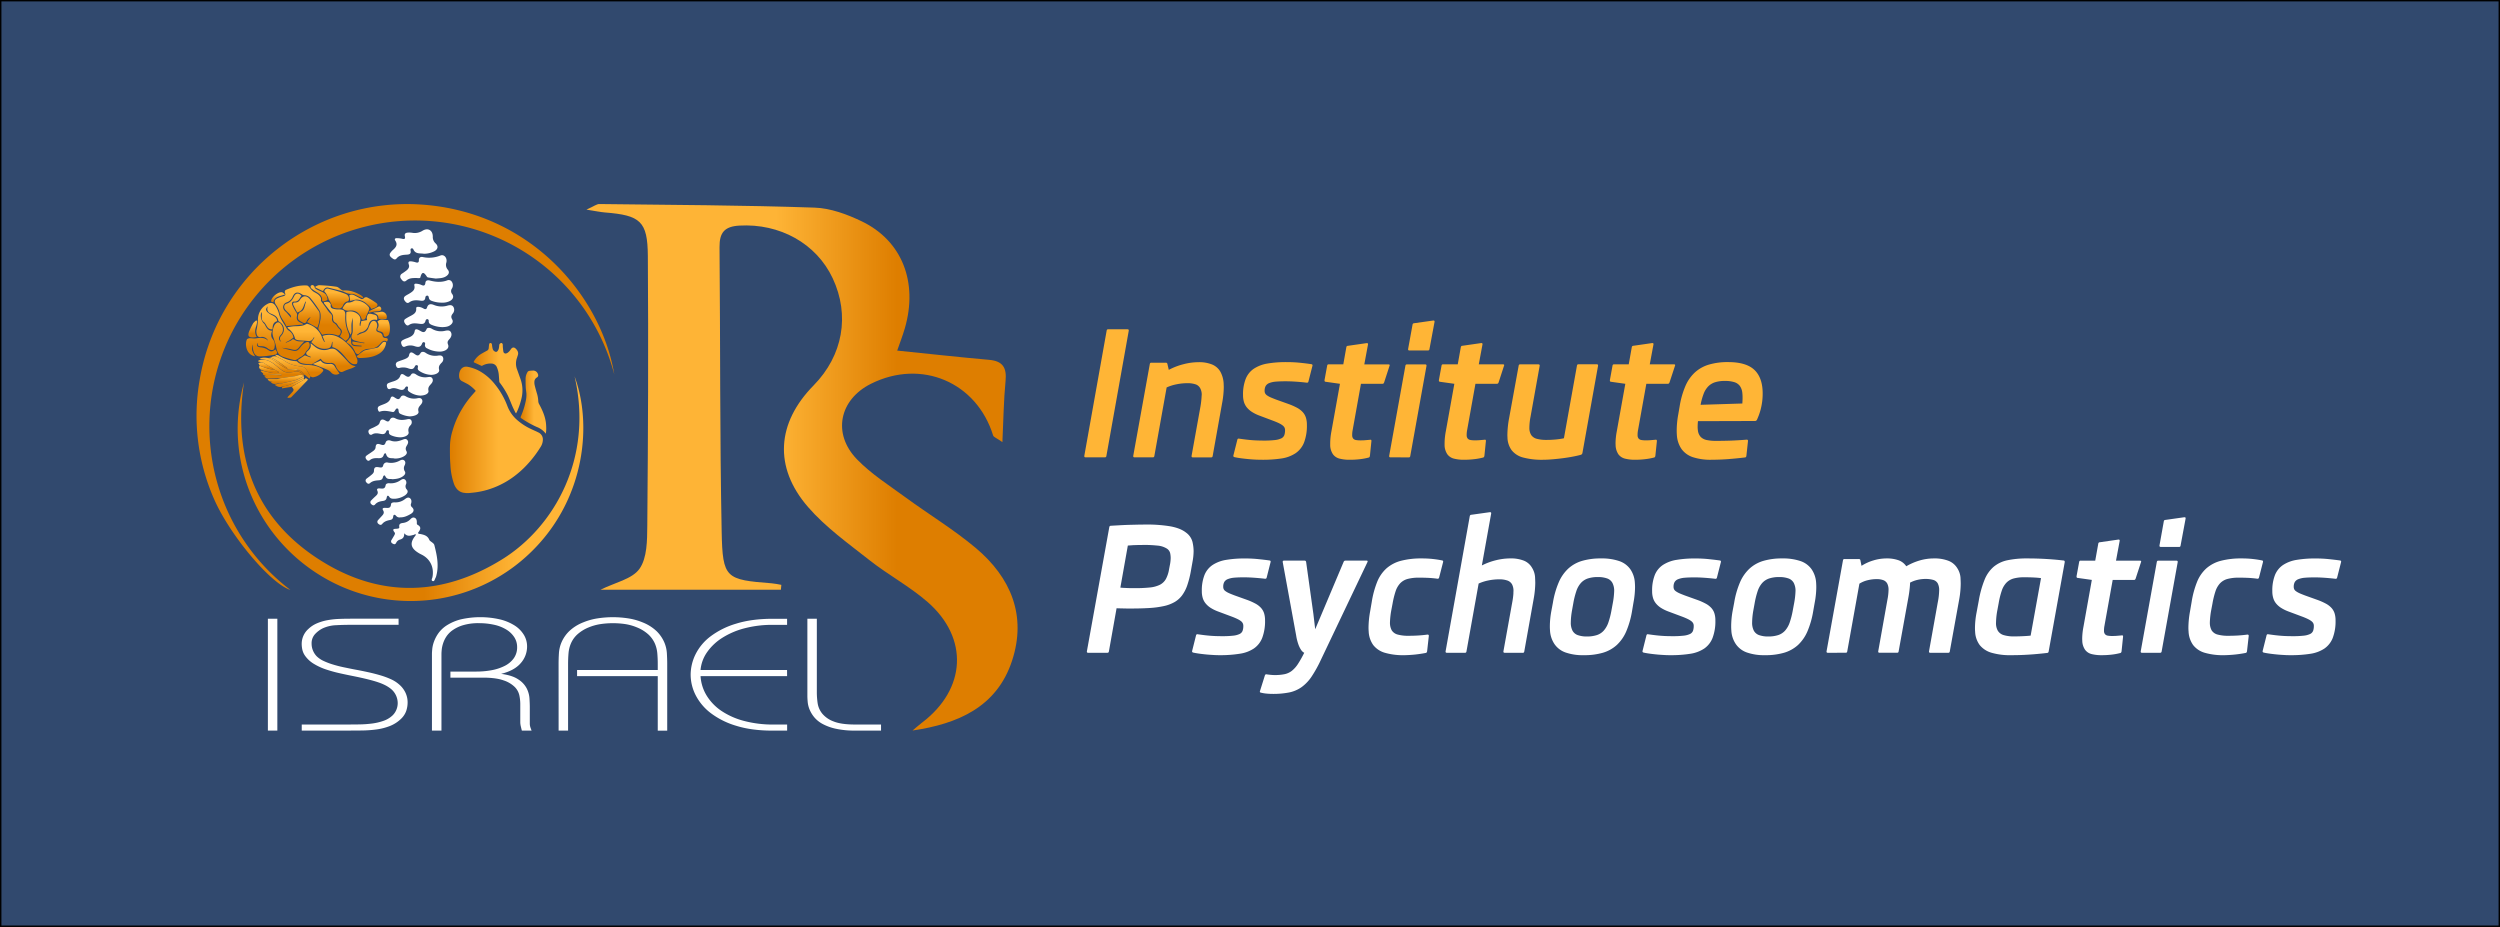 <svg xmlns="http://www.w3.org/2000/svg" xmlns:xlink="http://www.w3.org/1999/xlink" viewBox="0 0 1762.44 653.47"><rect x="0" y="0" width="1762.44" height="653.47" fill="#333333" stroke="none"/><defs><linearGradient id="a" x1="413.42" y1="329.46" x2="717.36" y2="329.46" gradientUnits="userSpaceOnUse"><stop offset="0.44" stop-color="#feb436"/><stop offset="0.72" stop-color="#de7e00"/></linearGradient><linearGradient id="b" x1="317.17" y1="303.02" x2="382.74" y2="303.02" gradientUnits="userSpaceOnUse"><stop offset="0.01" stop-color="#de7e00"/><stop offset="0.52" stop-color="#ffb536"/></linearGradient><linearGradient id="c" x1="333.98" y1="266.58" x2="368.3" y2="266.58" xlink:href="#b"/><linearGradient id="d" x1="367.01" y1="283.5" x2="385.07" y2="283.5" xlink:href="#b"/><linearGradient id="e" x1="195.8" y1="253.86" x2="195.8" y2="213.43" gradientUnits="userSpaceOnUse"><stop offset="0.21" stop-color="#de7e00"/><stop offset="0.81" stop-color="#ffb536"/></linearGradient><linearGradient id="f" x1="216.97" y1="236.58" x2="216.97" y2="201.22" xlink:href="#e"/><linearGradient id="g" x1="258.74" y1="249.62" x2="258.74" y2="219.57" xlink:href="#e"/><linearGradient id="h" x1="227.34" y1="256.78" x2="227.34" y2="228.26" xlink:href="#e"/><linearGradient id="i" x1="230.3" y1="262.21" x2="230.3" y2="242.16" xlink:href="#e"/><linearGradient id="j" x1="216.02" y1="231.02" x2="216.02" y2="208.83" xlink:href="#e"/><linearGradient id="k" x1="237.2" y1="240.32" x2="237.2" y2="212.72" xlink:href="#e"/><linearGradient id="l" x1="237.35" y1="217.52" x2="237.35" y2="203.46" xlink:href="#e"/><linearGradient id="m" x1="198.13" y1="266.85" x2="198.13" y2="253.67" xlink:href="#e"/><linearGradient id="n" x1="250.86" y1="225.42" x2="250.86" y2="211.73" xlink:href="#e"/><linearGradient id="o" x1="210.89" y1="265.99" x2="210.89" y2="250.18" xlink:href="#e"/><linearGradient id="p" x1="261.88" y1="252.43" x2="261.88" y2="240.99" xlink:href="#e"/><linearGradient id="q" x1="204.94" y1="266.89" x2="204.94" y2="251.09" xlink:href="#e"/><linearGradient id="r" x1="270.45" y1="237.38" x2="270.45" y2="225.32" xlink:href="#e"/><linearGradient id="s" x1="201.5" y1="270.69" x2="201.5" y2="264.28" xlink:href="#e"/><linearGradient id="t" x1="229.95" y1="264.1" x2="229.95" y2="254.14" xlink:href="#e"/><linearGradient id="u" x1="256.22" y1="217.82" x2="256.22" y2="207.67" xlink:href="#e"/><linearGradient id="v" x1="239.19" y1="210.17" x2="239.19" y2="201.03" xlink:href="#e"/><linearGradient id="w" x1="198.9" y1="264.41" x2="198.9" y2="252.17" xlink:href="#e"/><linearGradient id="x" x1="209.94" y1="280.51" x2="209.94" y2="266.52" xlink:href="#e"/><linearGradient id="y" x1="178.24" y1="237.89" x2="178.24" y2="225.89" xlink:href="#e"/><linearGradient id="z" x1="224.87" y1="212.56" x2="224.87" y2="200.99" xlink:href="#e"/><linearGradient id="aa" x1="203.94" y1="272.82" x2="203.94" y2="265.14" xlink:href="#e"/><linearGradient id="ab" x1="267.9" y1="224.91" x2="267.9" y2="219.8" xlink:href="#e"/><linearGradient id="ac" x1="189.67" y1="263.02" x2="189.67" y2="257.85" xlink:href="#e"/><linearGradient id="ad" x1="188.06" y1="260.81" x2="188.06" y2="255.45" xlink:href="#e"/><linearGradient id="ae" x1="206.53" y1="273.78" x2="206.53" y2="266.62" xlink:href="#e"/><linearGradient id="af" x1="196.1" y1="213.14" x2="196.1" y2="205.99" xlink:href="#e"/><linearGradient id="ag" x1="264.3" y1="220.45" x2="264.3" y2="216.07" xlink:href="#e"/><linearGradient id="ah" x1="195.96" y1="260.35" x2="195.96" y2="252.07" xlink:href="#e"/><linearGradient id="ai" x1="193.77" y1="264.52" x2="193.77" y2="263.97" xlink:href="#e"/><linearGradient id="aj" x1="193.77" y1="265.33" x2="193.77" y2="265.33" xlink:href="#e"/><linearGradient id="ak" x1="207.68" y1="261.7" x2="207.68" y2="260.18" xlink:href="#e"/><linearGradient id="al" x1="167.56" y1="344.54" x2="411.23" y2="344.54" gradientUnits="userSpaceOnUse"><stop offset="0.54" stop-color="#de7e00"/><stop offset="0.81" stop-color="#ffb536"/></linearGradient></defs><title>logo-foot</title><rect x="0.5" y="0.5" width="1761.44" height="652.47" style="fill:#31496e;stroke:#000;stroke-miterlimit:10"/><path d="M550.51,415.74H423.36c10.21-5.11,22.33-7.48,27.48-14.77,5.39-7.62,5.39-20,5.48-30.28.55-63.44.84-126.9.39-190.34-.18-24.46-5.31-28.58-30.24-30.57-3.11-.25-6.2-.92-13.05-2,5.35-2.37,7.25-4,9.13-3.94,50.59.6,101.19.82,151.74,2.53,11.2.38,22.89,4.71,33.19,9.65C636,169.72,647.31,199,637.89,231.42c-1.58,5.42-3.65,10.71-5.38,15.74,22.21,2.26,43.46,4.64,64.76,6.51,9.81.87,12.54,5.63,11.62,15-1.33,13.6-1.47,27.31-2.22,43-4-2.82-6.17-3.48-6.55-4.7-11.62-37.6-50.6-54.15-86.08-36.43-22.37,11.18-27.44,35.23-9.8,53.36,10,10.29,22.53,18.22,34.23,26.8,16.4,12,33.95,22.61,49.47,35.65,24.72,20.79,36,47.7,25.51,79.52-10.72,32.59-38.18,44.43-70.14,49.14,2.28-1.9,4.49-3.89,6.84-5.68,30.94-23.55,33-59.4,3.81-84.91-12.63-11-27.79-19.11-41-29.51-15-11.82-30.95-23.2-43.34-37.5-24.37-28.13-22-59.31,3.95-85.7,20.67-21.07,25.72-49.4,13.46-75.54-11.55-24.61-37.38-38.75-65.78-37.13-10.59.6-14.07,5-14,15.14.59,66.93.18,133.88,1.51,200.8.65,32.87,2.89,33.71,35.32,36.24,2.26.17,4.5.71,6.75,1.08C550.72,413.47,550.62,414.61,550.51,415.74Z" style="fill:url(#a)"/><path d="M188.85,515.05V436.19h6.67v78.86Z" style="fill:#fff"/><path d="M281,440.48H247q-5.09,0-10.24.28a24.8,24.8,0,0,0-9.46,2.31,18.63,18.63,0,0,0-5.08,3.83,9.49,9.49,0,0,0-2.54,7,12.49,12.49,0,0,0,.87,4.51,13.25,13.25,0,0,0,2.62,4.16,17.28,17.28,0,0,0,4.85,3.33,47.52,47.52,0,0,0,6.59,2.53c2.44.75,5,1.43,7.79,2s5.56,1.17,8.42,1.69,5.74,1.11,8.66,1.75,5.71,1.35,8.42,2.14a56.48,56.48,0,0,1,7.54,2.75,23.14,23.14,0,0,1,5.88,3.72,17.34,17.34,0,0,1,4.53,5.86,16,16,0,0,1,1.51,6.76,18.89,18.89,0,0,1-1,6.14,14.19,14.19,0,0,1-3.58,5.46,23.92,23.92,0,0,1-7.94,5.13,40.91,40.91,0,0,1-9.46,2.42,85.35,85.35,0,0,1-10.48.73q-5.49.06-10.88.06h-31.3v-4.28H244c2.86,0,5.87,0,9.05-.06a78.44,78.44,0,0,0,9.14-.62,39.28,39.28,0,0,0,8.18-1.91,17.87,17.87,0,0,0,6.51-3.95,12.19,12.19,0,0,0,3.5-8.44,13.07,13.07,0,0,0-5.09-10.37,23.41,23.41,0,0,0-3.41-2.19,35.1,35.1,0,0,0-5.09-2.15q-3.09-1.06-7.62-2.19t-10.73-2.37q-4-.78-8.81-1.86A96.56,96.56,0,0,1,230,472a42.23,42.23,0,0,1-8.73-4,20.48,20.48,0,0,1-6.36-5.92,12,12,0,0,1-1.75-4,19.22,19.22,0,0,1-.47-4.22,14.09,14.09,0,0,1,4.6-10.36,20.36,20.36,0,0,1,6.12-4.06,35.29,35.29,0,0,1,7.31-2.2,57.86,57.86,0,0,1,8-.9q4.14-.17,8.26-.17h34Z" style="fill:#fff"/><path d="M304.51,515.05V461c0-.83.08-2,.23-3.61a22,22,0,0,1,1.28-5.24,24.86,24.86,0,0,1,3.17-5.91,21.43,21.43,0,0,1,6-5.52,34.12,34.12,0,0,1,9.53-4.05,62,62,0,0,1,28,.05A34.52,34.52,0,0,1,363,441.09a20.48,20.48,0,0,1,6.36,6.54,15.63,15.63,0,0,1,2.22,8.05A17.59,17.59,0,0,1,367,467.62q-4.53,5.19-13.74,7.44,7.79,1,12,3.83a16.85,16.85,0,0,1,6,6.31,18.36,18.36,0,0,1,2,7.09q.24,3.61.24,6V510a9,9,0,0,0,.47,2.93c.32.9.58,1.61.8,2.14H367.9c-.22-.83-.46-1.8-.72-2.93a13.38,13.38,0,0,1-.4-2.93V496a30,30,0,0,0-.63-5.69,12.07,12.07,0,0,0-3.26-6,20.2,20.2,0,0,0-7.94-4.67q-5.32-1.92-14.54-1.92H317.53v-4.28h18.11a59.13,59.13,0,0,0,11.13-1,33.57,33.57,0,0,0,9.21-3.1,17.4,17.4,0,0,0,6.28-5.35,13.18,13.18,0,0,0,2.3-7.77,12.65,12.65,0,0,0-2.07-7.1,17.48,17.48,0,0,0-5.64-5.35,27.83,27.83,0,0,0-8.5-3.32,48.46,48.46,0,0,0-10.8-1.13,37.52,37.52,0,0,0-11,1.41,25.46,25.46,0,0,0-7.47,3.55,17,17,0,0,0-4.53,4.67,20.12,20.12,0,0,0-2.3,5,21.23,21.23,0,0,0-.87,4.33c-.11,1.28-.16,2.18-.16,2.71v54.07Z" style="fill:#fff"/><path d="M393.79,468c0-2.33.08-4.82.24-7.49a23.36,23.36,0,0,1,1.91-7.89,25.07,25.07,0,0,1,5.16-7.49,30.71,30.71,0,0,1,10.17-6.42,44.23,44.23,0,0,1,9.93-2.76,70.88,70.88,0,0,1,21.76,0,44.23,44.23,0,0,1,9.93,2.76,30.71,30.71,0,0,1,10.17,6.42,25.07,25.07,0,0,1,5.16,7.49,23.36,23.36,0,0,1,1.91,7.89c.16,2.67.24,5.16.24,7.49v47.09H463.7V476.64H406.82v-4.29H463.7V468q0-3.82-.32-7.49a22.22,22.22,0,0,0-1.75-6.93,19.6,19.6,0,0,0-4.37-6.14,26.81,26.81,0,0,0-8.18-5.12A36.14,36.14,0,0,0,441,440a59.45,59.45,0,0,0-17.8,0,36.14,36.14,0,0,0-8.1,2.26,27.36,27.36,0,0,0-8.18,5.07,18.63,18.63,0,0,0-4.37,6.14,22.45,22.45,0,0,0-1.75,7q-.31,3.66-.32,7.49v47.09h-6.67Z" style="fill:#fff"/><path d="M554.88,476.64h-61a29.46,29.46,0,0,0,4.37,13.85,35.52,35.52,0,0,0,10.56,10.82,52.51,52.51,0,0,0,16,7,79.16,79.16,0,0,0,20.41,2.48h9.69v4.28H544.56q-14.77,0-25.66-3.44a55.87,55.87,0,0,1-17.95-9A37.11,37.11,0,0,1,490.38,490a32,32,0,0,1-3.49-14.36,32.79,32.79,0,0,1,3.41-14.3,35.84,35.84,0,0,1,10.57-12.68,56.8,56.8,0,0,1,18.11-9q11-3.44,25.9-3.44h10v4.29h-10A76.43,76.43,0,0,0,525,442.9a55.47,55.47,0,0,0-15.73,6.7,37.5,37.5,0,0,0-10.72,10.08,25.86,25.86,0,0,0-4.69,12.67h61Z" style="fill:#fff"/><path d="M602.86,515.05a61.12,61.12,0,0,1-13.58-1.3,35.42,35.42,0,0,1-9.37-3.38,19.88,19.88,0,0,1-5.88-4.73,21.53,21.53,0,0,1-3.26-5.35,18.33,18.33,0,0,1-1.35-5.29c-.16-1.73-.24-3.23-.24-4.51v-54.3h6.67v52.05a53.43,53.43,0,0,0,.56,7.43,15.24,15.24,0,0,0,3.18,7.32,18.77,18.77,0,0,0,8,5.58q5.4,2.21,15.25,2.2h18.27v4.28Z" style="fill:#fff"/><path d="M765.31,322.41c-.71,0-1-.37-.89-1.1l15.72-88.07a1.63,1.63,0,0,1,.35-.89,1.38,1.38,0,0,1,.89-.21h13.47c.71,0,1,.37.88,1.1L780,321.31a1.55,1.55,0,0,1-.36.88,1.28,1.28,0,0,1-.88.22Z" style="fill:#ffb536"/><path d="M799.81,322.41c-.71,0-1-.37-.89-1.1l11.64-64.51a1.62,1.62,0,0,1,.36-.89,1.34,1.34,0,0,1,.88-.21h9.93a1.48,1.48,0,0,1,.91.21,1.4,1.4,0,0,1,.39.83l.94,4a45.86,45.86,0,0,1,10.43-4,42.85,42.85,0,0,1,10.6-1.41,24.29,24.29,0,0,1,9.48,1.62,12.13,12.13,0,0,1,5.85,5.08,19.56,19.56,0,0,1,2.34,8.91c0,.65.06,1.32.06,2A64,64,0,0,1,861.6,284l-6.67,37.34a1.55,1.55,0,0,1-.36.88,1.28,1.28,0,0,1-.88.22H840.93c-.71,0-1-.37-.89-1.1l6.26-34.77a62.25,62.25,0,0,0,.83-7.58,3,3,0,0,1,.06-.56,9.48,9.48,0,0,0-1-4.58A5.8,5.8,0,0,0,843,271a17.7,17.7,0,0,0-6.14-.86,37.89,37.89,0,0,0-7.35.77,31.22,31.22,0,0,0-7.06,2.23l-8.63,48.17a1.63,1.63,0,0,1-.35.88,1.33,1.33,0,0,1-.89.22Z" style="fill:#ffb536"/><path d="M889.49,324.12q-1.65,0-4-.09c-1.57-.06-3.24-.17-5-.34s-3.52-.35-5.29-.58-3.39-.5-4.84-.82c-.59-.13-.89-.43-.89-.92a1.15,1.15,0,0,1,.06-.37l2.72-10.83a1.4,1.4,0,0,1,.47-.86,1.26,1.26,0,0,1,.89-.06c1.73.24,3.35.46,4.87.64s3,.33,4.37.43,2.76.17,4.08.21,2.65.07,4,.07a67.09,67.09,0,0,0,7.8-.37,14,14,0,0,0,4.54-1.19,4.2,4.2,0,0,0,2.13-2.24,10.26,10.26,0,0,0,.53-3.55,4.19,4.19,0,0,0-.35-1.74,4.49,4.49,0,0,0-1.24-1.5,13.12,13.12,0,0,0-2.39-1.5c-1-.51-2.3-1.07-3.88-1.68L887.89,293a27.33,27.33,0,0,1-5.25-2.57,15.34,15.34,0,0,1-3.61-3.15,11.5,11.5,0,0,1-2.07-3.89,16.7,16.7,0,0,1-.65-4.83,29.92,29.92,0,0,1,1.9-11.51,15.7,15.7,0,0,1,5.73-7.13,25,25,0,0,1,9.62-3.64,78.2,78.2,0,0,1,13.59-1,89.49,89.49,0,0,1,9.37.46c2.93.31,5.58.62,7.94,1,.55.08.83.35.83.8a1.76,1.76,0,0,1-.06.42l-2.78,10.9a1.34,1.34,0,0,1-.44.79,1.41,1.41,0,0,1-.92.12c-2.32-.28-4.81-.52-7.47-.7s-5-.27-7.18-.27c-2.75,0-5.08.08-7,.24a15.75,15.75,0,0,0-4.61,1,5.06,5.06,0,0,0-2.54,2.05,6.85,6.85,0,0,0-.76,3.46,4,4,0,0,0,.32,1.65,3.78,3.78,0,0,0,1.21,1.41,13.9,13.9,0,0,0,2.45,1.41c1.05.48,2.4,1,4.05,1.65l8.74,3.12a45.49,45.49,0,0,1,6,2.63,15.42,15.42,0,0,1,4.05,3.06,10.55,10.55,0,0,1,2.27,3.89,16.55,16.55,0,0,1,.71,5.11,33.29,33.29,0,0,1-2,12.48,16.46,16.46,0,0,1-6,7.56,24.39,24.39,0,0,1-10,3.7A87.4,87.4,0,0,1,889.49,324.12Z" style="fill:#ffb536"/><path d="M951.58,324.12a28.21,28.21,0,0,1-7.18-.79,8.26,8.26,0,0,1-4.64-3,11.91,11.91,0,0,1-2-6.12c0-.57,0-1.21,0-1.9a47.07,47.07,0,0,1,.88-8.32l6-33.42-10-1.41a.82.82,0,0,1-.88-.91v-.31l1.83-10a1.67,1.67,0,0,1,.35-.88,1.33,1.33,0,0,1,.89-.22H947L949.1,245a1.83,1.83,0,0,1,.35-.92,1.44,1.44,0,0,1,.89-.3l13.17-1.9h.12c.63,0,.89.33.77,1l-2.6,14h17.07c.55,0,.83.21.83.62a1,1,0,0,1-.12.42l-3.78,11.63a2.16,2.16,0,0,1-.5.83,1.52,1.52,0,0,1-.92.21H959.44l-5.85,32.62a17.08,17.08,0,0,0-.33,3.83,3.55,3.55,0,0,0,.74,2.17,3.24,3.24,0,0,0,1.89,1,16.94,16.94,0,0,0,3.13.24c1,0,2.13,0,3.43-.12s2.44-.18,3.43-.31c.66-.12,1,.19.94.92l-1.06,10.41a2.18,2.18,0,0,1-.33.88,1.26,1.26,0,0,1-.8.4,42.08,42.08,0,0,1-6,1.1A57.91,57.91,0,0,1,951.58,324.12Z" style="fill:#ffb536"/><path d="M980.23,322.41c-.71,0-1-.37-.89-1.1L990.75,258a1.59,1.59,0,0,1,.35-.88,1.31,1.31,0,0,1,.89-.22h12.76c.71,0,1,.37.88,1.1l-11.4,63.35a1.55,1.55,0,0,1-.35.88,1.31,1.31,0,0,1-.89.22Zm13.35-75.34c-.71,0-1-.37-.88-1.1l3.07-16.89a1.88,1.88,0,0,1,.35-.92,1.53,1.53,0,0,1,.89-.31l13.41-1.89h.12c.63,0,.88.32.77,1l-3.55,19a1.71,1.71,0,0,1-.35.89,1.4,1.4,0,0,1-.89.21Z" style="fill:#ffb536"/><path d="M1032.22,324.12a28.21,28.21,0,0,1-7.18-.79,8.26,8.26,0,0,1-4.64-3,11.91,11.91,0,0,1-2-6.12c0-.57,0-1.21,0-1.9a47.07,47.07,0,0,1,.88-8.32l6-33.42-10-1.41a.83.83,0,0,1-.89-.91v-.31l1.83-10a1.67,1.67,0,0,1,.35-.88,1.33,1.33,0,0,1,.89-.22h10.22l2.13-11.87a1.83,1.83,0,0,1,.35-.92,1.44,1.44,0,0,1,.89-.3l13.17-1.9h.12c.63,0,.89.33.77,1l-2.6,14h17.07c.55,0,.83.21.83.62a1,1,0,0,1-.12.42l-3.78,11.63a2,2,0,0,1-.5.83,1.52,1.52,0,0,1-.92.21h-14.94l-5.85,32.62a17.08,17.08,0,0,0-.33,3.83,3.55,3.55,0,0,0,.74,2.17,3.24,3.24,0,0,0,1.89,1,16.94,16.94,0,0,0,3.13.24c1,0,2.13,0,3.43-.12s2.44-.18,3.43-.31c.66-.12,1,.19.94.92l-1.06,10.41a2.18,2.18,0,0,1-.33.88,1.25,1.25,0,0,1-.79.4,42.5,42.5,0,0,1-6.06,1.1A57.91,57.91,0,0,1,1032.22,324.12Z" style="fill:#ffb536"/><path d="M1087.87,324.12a50.86,50.86,0,0,1-14.24-1.62,15.11,15.11,0,0,1-8-5.17,15.84,15.84,0,0,1-2.9-9.12q-.06-.79-.06-1.65a67.94,67.94,0,0,1,1.24-11.88l6.68-36.72a1.58,1.58,0,0,1,.36-.88,1.28,1.28,0,0,1,.88-.22h12.7c.71,0,1,.37.89,1.1L1079,293.77a42.59,42.59,0,0,0-.83,7.52v.43a9.14,9.14,0,0,0,1.33,5,6.8,6.8,0,0,0,3.9,2.63,25.85,25.85,0,0,0,7,.77c1,0,2,0,3-.06s2.16-.12,3.22-.22,2.11-.22,3.13-.37a28,28,0,0,0,2.78-.51l9.16-51.05a1.67,1.67,0,0,1,.35-.88,1.33,1.33,0,0,1,.89-.22h12.76c.71,0,1,.37.89,1.1l-11,61.39a1.58,1.58,0,0,1-1.18,1.34q-2.49.68-5.71,1.29c-2.14.41-4.39.76-6.73,1.07s-4.73.56-7.15.77S1090.08,324.12,1087.87,324.12Z" style="fill:#ffb536"/><path d="M1152.8,324.12a28.21,28.21,0,0,1-7.18-.79,8.23,8.23,0,0,1-4.64-3,11.91,11.91,0,0,1-2-6.12c0-.57-.06-1.21-.06-1.9a47.19,47.19,0,0,1,.89-8.32l6-33.42-10-1.41a.82.82,0,0,1-.88-.91v-.31l1.83-10a1.59,1.59,0,0,1,.35-.88,1.31,1.31,0,0,1,.89-.22h10.22l2.12-11.87a1.82,1.82,0,0,1,.36-.92,1.44,1.44,0,0,1,.89-.3l13.17-1.9h.12c.63,0,.88.33.77,1l-2.6,14h17.07c.55,0,.83.21.83.62a1,1,0,0,1-.12.42L1177,269.53a2.16,2.16,0,0,1-.5.83,1.54,1.54,0,0,1-.92.21h-14.95l-5.85,32.62a17.58,17.58,0,0,0-.32,3.83,3.49,3.49,0,0,0,.74,2.17,3.24,3.24,0,0,0,1.89,1,16.94,16.94,0,0,0,3.13.24c1,0,2.13,0,3.43-.12s2.44-.18,3.42-.31c.67-.12,1,.19,1,.92L1167,321.31a2.06,2.06,0,0,1-.32.88,1.26,1.26,0,0,1-.8.4,42.08,42.08,0,0,1-6,1.1A58,58,0,0,1,1152.8,324.12Z" style="fill:#ffb536"/><path d="M1206.5,324.12a39.77,39.77,0,0,1-13.09-1.83,16.11,16.11,0,0,1-7.94-5.7,19.26,19.26,0,0,1-3.31-9.79c-.08-1.06-.12-2.2-.12-3.43a64.76,64.76,0,0,1,1-10.71l1.07-6.18a61.3,61.3,0,0,1,4-14.19,28.32,28.32,0,0,1,6.71-9.7,25.39,25.39,0,0,1,9.89-5.54,46.31,46.31,0,0,1,13.59-1.78q12.76,0,18.55,5.54t5.79,16.62a43.51,43.51,0,0,1-.44,6.36,47.12,47.12,0,0,1-1.09,5.29,41.61,41.61,0,0,1-1.33,4.07c-.46,1.15-.82,2-1.1,2.64a1.54,1.54,0,0,1-1.47,1l-40.18.12a35.72,35.72,0,0,0-.23,3.82,18.74,18.74,0,0,0,.23,3.09,7.88,7.88,0,0,0,2,4.26,8.24,8.24,0,0,0,4.2,2.14,31.4,31.4,0,0,0,6.61.58q5.15,0,10.4-.18c3.51-.13,7.21-.35,11.11-.68.67,0,1,.31.94,1l-1.12,10.35a2.11,2.11,0,0,1-.32.91,1.26,1.26,0,0,1-.86.31q-5.61.68-11.37,1.13T1206.5,324.12Zm21.8-39.66c.11-1.46.17-2.83.17-4.1a30.33,30.33,0,0,0-.17-3.36,10.09,10.09,0,0,0-1.75-4.93,7.68,7.68,0,0,0-4-2.69,22,22,0,0,0-6.59-.83,22.44,22.44,0,0,0-6.85.92,11.7,11.7,0,0,0-4.82,2.91,15.16,15.16,0,0,0-3.25,5.2,44.72,44.72,0,0,0-2.16,7.8Z" style="fill:#ffb536"/><path d="M767.12,460.2c-.7,0-1-.37-.88-1.1L782,371.79a1.58,1.58,0,0,1,.36-.88,1.53,1.53,0,0,1,.87-.27l6.35-.36c2.25-.12,4.46-.22,6.65-.28l6.26-.15c2,0,3.73-.06,5.21-.06a100.4,100.4,0,0,1,17.41,1.27q7,1.28,10.89,4.31a11.76,11.76,0,0,1,4.68,6.7,30.57,30.57,0,0,1,.79,6.34,42.81,42.81,0,0,1-.82,7.88l-1.11,6.24a66.9,66.9,0,0,1-2.52,10,26.2,26.2,0,0,1-3.65,7.15,17.69,17.69,0,0,1-5.33,4.76,26.32,26.32,0,0,1-7.52,2.82,64.91,64.91,0,0,1-10.19,1.37q-5.79.36-13.28.36l-2.49,0-2.87-.06-2.66-.06c-.82,0-1.45-.05-1.87-.09l-5.39,30.31a1.63,1.63,0,0,1-.35.88,1.3,1.3,0,0,1-.88.22Zm38.16-76-2.37,0-2.78.09c-.94,0-1.85.09-2.75.15l-2.28.16-5.27,29.65q.93.12,2.22.18l2.69.12,2.76.09,2.34,0a100.91,100.91,0,0,0,10.82-.48,20.37,20.37,0,0,0,7.09-1.94,10.15,10.15,0,0,0,4.21-4.1,22.15,22.15,0,0,0,2.22-6.88l.71-3.7a26.44,26.44,0,0,0,.41-4.3,17.42,17.42,0,0,0-.38-3.34,5.4,5.4,0,0,0-2.61-3.33,14.8,14.8,0,0,0-6.35-1.94A93.22,93.22,0,0,0,805.28,384.16Z" style="fill:#fff"/><path d="M860.3,461.89c-1.09,0-2.42,0-4-.09s-3.21-.17-5-.33-3.48-.35-5.24-.58-3.35-.49-4.8-.81c-.58-.13-.87-.43-.87-.91a1.15,1.15,0,0,1,.06-.37l2.69-10.73a1.4,1.4,0,0,1,.47-.85,1.2,1.2,0,0,1,.87-.06c1.72.24,3.33.46,4.83.64s3,.32,4.33.42,2.74.17,4,.21,2.63.06,4,.06a66.1,66.1,0,0,0,7.73-.36,13.93,13.93,0,0,0,4.51-1.18,4.15,4.15,0,0,0,2.1-2.22,10,10,0,0,0,.53-3.51,4.14,4.14,0,0,0-.35-1.73A4.31,4.31,0,0,0,875,438a12.92,12.92,0,0,0-2.37-1.48c-1-.51-2.27-1.06-3.83-1.67l-10.07-3.76a27.21,27.21,0,0,1-5.21-2.54,15,15,0,0,1-3.57-3.13,11.1,11.1,0,0,1-2.05-3.85,16.43,16.43,0,0,1-.64-4.79,29.82,29.82,0,0,1,1.87-11.4,15.53,15.53,0,0,1,5.68-7.06,24.54,24.54,0,0,1,9.54-3.61,76.71,76.71,0,0,1,13.46-1,87.74,87.74,0,0,1,9.28.46c2.9.3,5.53.61,7.87.94.55.08.82.34.82.78a1.77,1.77,0,0,1-.06.43L893,407.08a1.4,1.4,0,0,1-.44.79,1.44,1.44,0,0,1-.91.12q-3.45-.42-7.4-.7T877.1,407c-2.73,0-5,.08-6.91.24a16.07,16.07,0,0,0-4.56,1,5,5,0,0,0-2.52,2,6.76,6.76,0,0,0-.76,3.43,3.94,3.94,0,0,0,.32,1.64,3.61,3.61,0,0,0,1.2,1.39,13.31,13.31,0,0,0,2.43,1.4c1,.48,2.37,1,4,1.63l8.66,3.1a44.46,44.46,0,0,1,5.91,2.6,14.94,14.94,0,0,1,4,3,10.5,10.5,0,0,1,2.26,3.85,16.58,16.58,0,0,1,.7,5.06,33.22,33.22,0,0,1-2,12.37,16.3,16.3,0,0,1-5.92,7.49,24.24,24.24,0,0,1-9.86,3.66A85.87,85.87,0,0,1,860.3,461.89Z" style="fill:#fff"/><path d="M896.88,489.18c-1.17,0-2.49-.07-4-.21a27,27,0,0,1-3.89-.64c-.55-.08-.82-.34-.82-.79a1.07,1.07,0,0,1,.12-.48l3.39-10.8a1.68,1.68,0,0,1,.5-.78,1.22,1.22,0,0,1,.91-.06c.85.12,1.76.23,2.72.33a26.07,26.07,0,0,0,2.72.15,33.75,33.75,0,0,0,7-.61,12.57,12.57,0,0,0,5.13-2.33,20,20,0,0,0,4.3-4.79,74.88,74.88,0,0,0,4.5-8,2.7,2.7,0,0,1-.73-.4,6.58,6.58,0,0,1-1.49-1.6,17.08,17.08,0,0,1-1.81-3.61,34.23,34.23,0,0,1-1.64-6.4l-9.49-51.84c-.11-.73.18-1.09.88-1.09h14.4a1.38,1.38,0,0,1,.85.21,1.42,1.42,0,0,1,.38.88l5.09,36.44,1.29,10.85,20-47.41a1.74,1.74,0,0,1,.53-.76,1.6,1.6,0,0,1,.93-.21h14.81c.47,0,.7.16.7.48a1.63,1.63,0,0,1-.11.49l-32.84,68.94A89.16,89.16,0,0,1,924.63,477a29.1,29.1,0,0,1-7,7.37,23.19,23.19,0,0,1-8.78,3.79A58.28,58.28,0,0,1,896.88,489.18Z" style="fill:#fff"/><path d="M990.12,461.89a46.36,46.36,0,0,1-13.9-1.72,16,16,0,0,1-8.14-5.46,17.81,17.81,0,0,1-3.19-9.55c-.07-.89-.11-1.8-.11-2.73a66.66,66.66,0,0,1,1.11-11.28l1.17-6.85a65.37,65.37,0,0,1,3.83-14.13,25.75,25.75,0,0,1,6.56-9.49,25.14,25.14,0,0,1,10.18-5.33,56.52,56.52,0,0,1,14.78-1.67,71.68,71.68,0,0,1,7.7.39c2.4.27,4.55.6,6.47,1,.54.08.82.34.82.78a1.77,1.77,0,0,1-.06.43L1014.59,407a1.67,1.67,0,0,1-.44.82,1.3,1.3,0,0,1-.91.15q-3-.42-6.2-.58t-6.73-.15a29.81,29.81,0,0,0-8,.91,11.39,11.39,0,0,0-5.21,3.06,15.24,15.24,0,0,0-3.25,5.67,61.81,61.81,0,0,0-2.14,8.74l-.82,4.3a58.14,58.14,0,0,0-1,8.79V439a11.13,11.13,0,0,0,1.23,5.33,7,7,0,0,0,4.15,3,27.4,27.4,0,0,0,7.79.88q3.57,0,6.87-.21t6.41-.64c.67,0,1,.29.94,1L1006.1,459a2.39,2.39,0,0,1-.32.94,1.32,1.32,0,0,1-.85.4c-1,.2-2.12.39-3.31.57s-2.43.35-3.71.49-2.6.25-3.93.33S991.37,461.89,990.12,461.89Z" style="fill:#fff"/><path d="M1060.77,460.2c-.7,0-1-.37-.88-1.1l6.2-34.44a51.29,51.29,0,0,0,.82-6.12c0-1.13.06-1.78.06-1.94a9.82,9.82,0,0,0-1-4.61,6,6,0,0,0-3.19-2.7,17.18,17.18,0,0,0-6.09-.88,38.12,38.12,0,0,0-7.29.76,31.45,31.45,0,0,0-7,2.22l-8.55,47.71a1.55,1.55,0,0,1-.35.88,1.28,1.28,0,0,1-.88.22H1020c-.7,0-1-.37-.88-1.1l17-95a1.82,1.82,0,0,1,.36-.91,1.37,1.37,0,0,1,.87-.3l13-1.82h.12c.62,0,.87.33.76,1l-6.56,36.56a45.8,45.8,0,0,1,10-3.7,43.18,43.18,0,0,1,10.1-1.27,25.15,25.15,0,0,1,9.42,1.55,11.61,11.61,0,0,1,5.82,5,14.31,14.31,0,0,1,2.17,6.58c.1,2.1.15,3.45.15,4.06a66.41,66.41,0,0,1-1.12,11.28l-6.61,37a1.63,1.63,0,0,1-.35.88,1.3,1.3,0,0,1-.88.22Z" style="fill:#fff"/><path d="M1116.49,461.89a36.77,36.77,0,0,1-12.73-1.88,15.79,15.79,0,0,1-7.76-5.76,18.75,18.75,0,0,1-3.27-9.7q-.12-1.51-.12-3.15a61,61,0,0,1,1.05-10.61l1.11-5.94a62.19,62.19,0,0,1,4.1-14.31,28.66,28.66,0,0,1,6.7-9.67,24.84,24.84,0,0,1,9.75-5.46,46,46,0,0,1,13.34-1.73,38,38,0,0,1,12.82,1.85,15.76,15.76,0,0,1,7.79,5.67,18.53,18.53,0,0,1,3.27,9.7q.12,1.52.12,3.15a60,60,0,0,1-1.11,10.8l-1,5.94a62.69,62.69,0,0,1-4.07,14.28,28.37,28.37,0,0,1-6.68,9.64,25,25,0,0,1-9.8,5.46A46.93,46.93,0,0,1,1116.49,461.89Zm16.56-54.08a18.82,18.82,0,0,0-6.67-1,22,22,0,0,0-7,1,11.52,11.52,0,0,0-4.86,3.15,16.4,16.4,0,0,0-3.22,5.7,59.29,59.29,0,0,0-2.17,8.67l-.87,4.85a51.83,51.83,0,0,0-.88,8.64,12.09,12.09,0,0,0,1.17,5.73,6.78,6.78,0,0,0,3.66,3.16,18.58,18.58,0,0,0,6.58,1,22.38,22.38,0,0,0,7-1,11.23,11.23,0,0,0,4.85-3.19,16.88,16.88,0,0,0,3.25-5.76,57,57,0,0,0,2.2-8.7l.87-4.73a54.78,54.78,0,0,0,1-8.79,12,12,0,0,0-1.23-5.58A6.8,6.8,0,0,0,1133.05,407.81Z" style="fill:#fff"/><path d="M1177.77,461.89c-1.09,0-2.42,0-4-.09s-3.21-.17-4.94-.33-3.49-.35-5.24-.58-3.36-.49-4.8-.81c-.59-.13-.88-.43-.88-.91a1.15,1.15,0,0,1,.06-.37l2.69-10.73a1.4,1.4,0,0,1,.47-.85,1.23,1.23,0,0,1,.88-.06c1.71.24,3.32.46,4.83.64s2.94.32,4.33.42,2.73.17,4,.21,2.62.06,4,.06a65.91,65.91,0,0,0,7.72-.36,13.86,13.86,0,0,0,4.51-1.18,4.17,4.17,0,0,0,2.11-2.22,10,10,0,0,0,.52-3.51,4,4,0,0,0-.35-1.73,4.31,4.31,0,0,0-1.23-1.49,12.58,12.58,0,0,0-2.37-1.48c-1-.51-2.27-1.06-3.83-1.67l-10.07-3.76a27.5,27.5,0,0,1-5.21-2.54,15,15,0,0,1-3.57-3.13,11.27,11.27,0,0,1-2.05-3.85,16.43,16.43,0,0,1-.64-4.79,29.82,29.82,0,0,1,1.87-11.4,15.53,15.53,0,0,1,5.68-7.06,24.66,24.66,0,0,1,9.54-3.61,76.71,76.71,0,0,1,13.46-1,87.74,87.74,0,0,1,9.28.46q4.37.45,7.87.94c.55.08.82.34.82.78a1.77,1.77,0,0,1-.06.43l-2.75,10.79a1.34,1.34,0,0,1-.44.79,1.42,1.42,0,0,1-.9.12c-2.31-.28-4.77-.51-7.41-.7s-5-.27-7.11-.27q-4.1,0-6.91.24a16.07,16.07,0,0,0-4.56,1,5.08,5.08,0,0,0-2.52,2,6.76,6.76,0,0,0-.76,3.43,4.1,4.1,0,0,0,.32,1.64,3.79,3.79,0,0,0,1.2,1.39,14,14,0,0,0,2.43,1.4c1,.48,2.37,1,4,1.63l8.66,3.1a44.06,44.06,0,0,1,5.92,2.6,15,15,0,0,1,4,3,10.37,10.37,0,0,1,2.26,3.85,16.28,16.28,0,0,1,.7,5.06,33,33,0,0,1-2,12.37,16.34,16.34,0,0,1-5.91,7.49,24.3,24.3,0,0,1-9.86,3.66A86.09,86.09,0,0,1,1177.77,461.89Z" style="fill:#fff"/><path d="M1244.32,461.89a36.81,36.81,0,0,1-12.73-1.88,15.76,15.76,0,0,1-7.75-5.76,18.67,18.67,0,0,1-3.28-9.7q-.12-1.51-.12-3.15a61,61,0,0,1,1-10.61l1.12-5.94a61.72,61.72,0,0,1,4.09-14.31,28.54,28.54,0,0,1,6.71-9.67,24.87,24.87,0,0,1,9.74-5.46,46.11,46.11,0,0,1,13.35-1.73,38,38,0,0,1,12.81,1.85,15.76,15.76,0,0,1,7.79,5.67,18.62,18.62,0,0,1,3.28,9.7c.07,1,.11,2.06.11,3.15a60,60,0,0,1-1.11,10.8l-1.05,5.94a62.19,62.19,0,0,1-4.07,14.28,28.49,28.49,0,0,1-6.67,9.64,25.12,25.12,0,0,1-9.81,5.46A46.93,46.93,0,0,1,1244.32,461.89Zm16.57-54.08a18.91,18.91,0,0,0-6.68-1,22,22,0,0,0-7,1,11.52,11.52,0,0,0-4.86,3.15,16.4,16.4,0,0,0-3.22,5.7,58.14,58.14,0,0,0-2.16,8.67l-.88,4.85a51.83,51.83,0,0,0-.88,8.64,12.09,12.09,0,0,0,1.17,5.73,6.78,6.78,0,0,0,3.66,3.16,18.61,18.61,0,0,0,6.58,1,22.33,22.33,0,0,0,7-1,11.32,11.32,0,0,0,4.86-3.19,17,17,0,0,0,3.24-5.76,57,57,0,0,0,2.2-8.7l.88-4.73a55.79,55.79,0,0,0,1-8.79,12,12,0,0,0-1.23-5.58A6.81,6.81,0,0,0,1260.89,407.81Z" style="fill:#fff"/><path d="M1288.57,460.2c-.7,0-1-.37-.88-1.1l11.53-63.9a1.63,1.63,0,0,1,.35-.88,1.36,1.36,0,0,1,.88-.21h9.84a1.47,1.47,0,0,1,.9.21,1.36,1.36,0,0,1,.38.88l.76,3.7a32.64,32.64,0,0,1,8.37-3.82,32,32,0,0,1,9.25-1.4,24.31,24.31,0,0,1,8.52,1.3,11.21,11.21,0,0,1,5.41,4.22,42,42,0,0,1,9.48-4.09,35.64,35.64,0,0,1,10-1.43,27.09,27.09,0,0,1,10.33,1.7,12.61,12.61,0,0,1,6.17,5.21,14.26,14.26,0,0,1,2.25,6.67c.1,2.11.15,3.46.15,4.07a65,65,0,0,1-1,10.85l-6.68,36.92a1.49,1.49,0,0,1-.35.88,1.27,1.27,0,0,1-.87.22H1360.8c-.7,0-1-.37-.88-1.1l6.2-34.62a46.28,46.28,0,0,0,.94-8.21,10.09,10.09,0,0,0-1-5,5.31,5.31,0,0,0-3.22-2.46,20.07,20.07,0,0,0-5.65-.67,24.49,24.49,0,0,0-5.21.61,22,22,0,0,0-5.44,2c0,1.46-.15,3-.33,4.7s-.43,3.49-.79,5.43l-6.9,38.19a1.63,1.63,0,0,1-.35.88,1.3,1.3,0,0,1-.88.22H1325c-.71,0-1-.37-.88-1.1l6.44-36.13a40.06,40.06,0,0,0,.82-7.1,9.52,9.52,0,0,0-.88-4.36,5.2,5.2,0,0,0-2.75-2.46,13.44,13.44,0,0,0-4.92-.76,27,27,0,0,0-6.09.76,19.56,19.56,0,0,0-5.91,2.46l-8.54,47.59a1.63,1.63,0,0,1-.35.88,1.3,1.3,0,0,1-.88.22Z" style="fill:#fff"/><path d="M1417.87,461.89a46.22,46.22,0,0,1-14-1.75,16.58,16.58,0,0,1-8.23-5.4,17,17,0,0,1-3.22-9.34c-.08-.85-.11-1.76-.11-2.73a59.94,59.94,0,0,1,1.11-10.79l1.58-8.49a71.65,71.65,0,0,1,4.07-14.67,23.73,23.73,0,0,1,6.35-9.1,22.26,22.26,0,0,1,9.68-4.64,65.59,65.59,0,0,1,14.08-1.3q6.79,0,13.38.39t12.14,1.07a.82.82,0,0,1,.88.91v.3l-11.3,62.75a1.75,1.75,0,0,1-.35.91,1.37,1.37,0,0,1-.88.31q-6.55.78-12.87,1.18T1417.87,461.89Zm21-54.32c-1.44-.21-3.19-.36-5.24-.46s-4.18-.15-6.41-.15a28.17,28.17,0,0,0-7.72.88,11.32,11.32,0,0,0-5.07,3,15,15,0,0,0-3.24,5.58,55.85,55.85,0,0,0-2.17,8.76l-.82,4.43a52.68,52.68,0,0,0-1.05,9.27,10.72,10.72,0,0,0,1.23,5.7,7.14,7.14,0,0,0,4.09,3.13,24.75,24.75,0,0,0,7.55.94q3,0,6.15-.16c2.11-.1,3.9-.23,5.38-.39Z" style="fill:#fff"/><path d="M1481.67,461.89a28.2,28.2,0,0,1-7.12-.78,8.16,8.16,0,0,1-4.59-3,11.68,11.68,0,0,1-2-6.06c0-.56-.06-1.19-.06-1.88a46.26,46.26,0,0,1,.88-8.24l5.91-33.11-9.89-1.39a.83.83,0,0,1-.88-.91v-.31l1.81-9.88a1.55,1.55,0,0,1,.36-.88,1.31,1.31,0,0,1,.87-.21h10.13l2.11-11.77a1.66,1.66,0,0,1,.35-.9,1.35,1.35,0,0,1,.88-.31l13-1.88h.12c.62,0,.87.33.76,1l-2.58,13.89h16.92c.54,0,.82.2.82.6a1,1,0,0,1-.12.43l-3.75,11.52a2,2,0,0,1-.49.82,1.5,1.5,0,0,1-.91.21h-14.81l-5.8,32.32a17.2,17.2,0,0,0-.32,3.79,3.45,3.45,0,0,0,.74,2.15,3.23,3.23,0,0,0,1.87,1,16.59,16.59,0,0,0,3.1.24c1,0,2.11,0,3.39-.12s2.42-.18,3.4-.3c.66-.12,1,.18.94.91l-1.06,10.3a2.14,2.14,0,0,1-.32.88,1.25,1.25,0,0,1-.79.4,43.08,43.08,0,0,1-6,1.09A58.8,58.8,0,0,1,1481.67,461.89Z" style="fill:#fff"/><path d="M1510.05,460.2c-.7,0-1-.37-.88-1.1l11.3-62.75a1.63,1.63,0,0,1,.35-.88,1.36,1.36,0,0,1,.88-.21h12.64c.71,0,1,.36.88,1.09l-11.29,62.75a1.55,1.55,0,0,1-.36.88,1.27,1.27,0,0,1-.87.22Zm13.23-74.64c-.7,0-1-.37-.88-1.1l3-16.73a1.7,1.7,0,0,1,.35-.91,1.41,1.41,0,0,1,.88-.3l13.28-1.88h.12c.62,0,.88.32.76,1l-3.51,18.85a1.63,1.63,0,0,1-.35.88,1.3,1.3,0,0,1-.88.22Z" style="fill:#fff"/><path d="M1568.12,461.89a46.43,46.43,0,0,1-13.91-1.72,15.9,15.9,0,0,1-8.13-5.46,17.73,17.73,0,0,1-3.19-9.55q-.12-1.34-.12-2.73a66.66,66.66,0,0,1,1.11-11.28l1.17-6.85a65.33,65.33,0,0,1,3.84-14.13,25.73,25.73,0,0,1,6.55-9.49,25.12,25.12,0,0,1,10.19-5.33,56.46,56.46,0,0,1,14.78-1.67,71.49,71.49,0,0,1,7.69.39c2.4.27,4.56.6,6.47,1,.55.08.82.34.82.78a1.77,1.77,0,0,1-.06.43L1592.58,407a1.59,1.59,0,0,1-.44.82,1.27,1.27,0,0,1-.9.15q-3-.42-6.21-.58t-6.73-.15a29.86,29.86,0,0,0-8,.91,11.44,11.44,0,0,0-5.21,3.06,15.38,15.38,0,0,0-3.25,5.67,60.58,60.58,0,0,0-2.13,8.74l-.82,4.3a57.06,57.06,0,0,0-1,8.79V439a11.13,11.13,0,0,0,1.23,5.33,7,7,0,0,0,4.16,3,27.32,27.32,0,0,0,7.78.88q3.57,0,6.88-.21t6.41-.64c.66,0,1,.29.94,1L1584.09,459a2.11,2.11,0,0,1-.32.94,1.3,1.3,0,0,1-.85.4q-1.51.3-3.3.57c-1.19.19-2.43.35-3.72.49s-2.6.25-3.92.33S1569.36,461.89,1568.12,461.89Z" style="fill:#fff"/><path d="M1614.94,461.89c-1.09,0-2.42,0-4-.09s-3.21-.17-4.94-.33-3.49-.35-5.24-.58-3.36-.49-4.8-.81c-.59-.13-.88-.43-.88-.91a1.15,1.15,0,0,1,.06-.37l2.69-10.73a1.4,1.4,0,0,1,.47-.85,1.23,1.23,0,0,1,.88-.06c1.71.24,3.32.46,4.82.64s3,.32,4.34.42,2.73.17,4,.21,2.63.06,4,.06a65.91,65.91,0,0,0,7.72-.36,13.93,13.93,0,0,0,4.51-1.18,4.2,4.2,0,0,0,2.11-2.22,10,10,0,0,0,.52-3.51,4,4,0,0,0-.35-1.73,4.31,4.31,0,0,0-1.23-1.49,12.58,12.58,0,0,0-2.37-1.48c-1-.51-2.27-1.06-3.83-1.67l-10.07-3.76a27.21,27.21,0,0,1-5.21-2.54,15,15,0,0,1-3.57-3.13,11.1,11.1,0,0,1-2-3.85,16.43,16.43,0,0,1-.64-4.79,29.82,29.82,0,0,1,1.87-11.4,15.53,15.53,0,0,1,5.68-7.06,24.54,24.54,0,0,1,9.54-3.61,76.71,76.71,0,0,1,13.46-1,87.74,87.74,0,0,1,9.28.46q4.37.45,7.87.94c.55.08.82.34.82.78a1.77,1.77,0,0,1-.06.43l-2.75,10.79a1.4,1.4,0,0,1-.44.79,1.42,1.42,0,0,1-.9.12q-3.46-.42-7.41-.7t-7.11-.27q-4.1,0-6.91.24a16.07,16.07,0,0,0-4.56,1,5.08,5.08,0,0,0-2.52,2,6.76,6.76,0,0,0-.76,3.43,4.1,4.1,0,0,0,.32,1.64,3.79,3.79,0,0,0,1.2,1.39,14,14,0,0,0,2.43,1.4c1,.48,2.37,1,4,1.63l8.66,3.1a44.46,44.46,0,0,1,5.91,2.6,14.94,14.94,0,0,1,4,3,10.37,10.37,0,0,1,2.26,3.85,16.28,16.28,0,0,1,.7,5.06,33,33,0,0,1-2,12.37,16.34,16.34,0,0,1-5.91,7.49,24.34,24.34,0,0,1-9.87,3.66A85.87,85.87,0,0,1,1614.94,461.89Z" style="fill:#fff"/><path d="M292,377c-2.29.44-4.63,1.74-7.05-1.1.18,2.87-1.07,4-3.12,4.54a4.17,4.17,0,0,0-2.55,2.27c-.74,1.42-1.67,1-2.64.4a1.63,1.63,0,0,1-.58-2.5c.59-1,1.2-2,1.78-3,.38-.69.9-1.55.38-2.21-2.4-3,.27-2.45,1.75-2.68.79-.12,1.7-.14,1.51-1.27-.36-2.12,1-2.58,2.5-2.77a8.46,8.46,0,0,0,5.33-2.62c.82-.85,1.83-1.6,3.09-1s1.39,1.78,1.47,3c0,.68-.17,1.53.5,1.91,3.21,1.77,1.68,3.78.31,5.67.27.91.95.69,1.47.79,2.67.54,5.28,1.12,6.49,4.15.26.65,1.06,1.1,1.67,1.57.77.6,1.65,1.16,1.9,2.15,1.78,7,3.29,14,1.46,21.21a7.19,7.19,0,0,1-.67,1.94c-.51.87-.7,2.58-1.91,2.2-1.43-.44-.38-1.87-.21-2.8,1.28-7-1.67-13-7.92-16-.7-.34-1.39-.7-2-1.1-5.54-3.41-6.19-7-2.21-12,.16-.29.51-.77.45-.83C292.7,376.37,292.31,376.68,292,377Z" style="fill:#fff"/><path d="M298.8,178.88c-2.58-.48-5.82.47-7.38-3.06a1.11,1.11,0,0,0-1.43-.69c-.65.27-.64,1-.53,1.54.44,2.41-.95,2.77-2.81,2.87-2.59.15-5.16.32-7.06,2.65-1.23,1.5-2.49.25-3.53-.52s-1.85-1.91-.95-3.29a11.41,11.41,0,0,1,2.13-2.37c2-1.77,3.23-3.64,1.46-6.35-.89-1.37.06-1.79,1.18-1.76a17.82,17.82,0,0,1,3.7.45c1.53.36,2.3.07,1.86-1.71-.52-2.13.78-2.6,2.39-2.68a14.52,14.52,0,0,1,2.87.17,10.13,10.13,0,0,0,7.17-1.46c3.83-2.32,7.27-.38,7.24,4.21a6,6,0,0,0,2.1,4.82c1.9,1.84,1.52,3.9-.78,5.3A15.85,15.85,0,0,1,298.8,178.88Z" style="fill:#fff"/><path d="M307.23,196.36c-1.15-.15-2.87-.35-4.57-.62-.56-.09-1.36-.17-1.61-.55-1.9-2.91-3.47-4.51-4.73.45-.18.72-1.78.36-2.73.36-2.51,0-5-.06-7.09,1.77-1.78,1.54-2.95-.09-3.78-1.25a2.36,2.36,0,0,1,.6-3.58,40.19,40.19,0,0,0,3.31-2.33c1.25-1,2.21-2.39,1.58-4.11-.8-2.18.34-2.41,1.91-2.23a17.27,17.27,0,0,1,3.09.7c1.32.4,2.13.07,2.09-1.43-.06-2.1,1.26-2.65,2.82-2.32a21,21,0,0,0,12.39-1.1c2.6-1,4.93,1.72,4.18,4.89a5.19,5.19,0,0,0,1,5.12c1.43,1.73.67,3.34-1,4.5C312.64,196.09,310.21,196.14,307.23,196.36Z" style="fill:#fff"/><path d="M311.66,213.36a20.16,20.16,0,0,1-6.8-1.07c-1.23-.38-2.33-.92-2.55-2.47-.1-.66-.34-1.43-1.19-1.42a1.38,1.38,0,0,0-1.26,1.4c-.29,2.41-1.88,2.38-3.61,2.14-2.7-.38-5.34-.52-7.75,1.23-1.39,1-2.29,0-3.11-1.06s-1-2.39.21-3.34c1-.76,2.16-1.26,3.21-1.94,2-1.27,4-2.53,3.3-5.53-.28-1.18.58-1.38,1.36-1.3a11.06,11.06,0,0,1,3.35.77c1.78.83,2.82.91,3.1-1.54.19-1.63,1.71-1.82,3-1.49,4.17,1.08,8.28,1.49,12.44-.12a2.56,2.56,0,0,1,3.12.95,4.42,4.42,0,0,1,.16,4.77,3.13,3.13,0,0,0,.15,3.95c1.42,2.07.39,3.76-1.52,4.86A11.2,11.2,0,0,1,311.66,213.36Z" style="fill:#fff"/><path d="M312,230.62a20.94,20.94,0,0,1-7.13-1.37c-1.41-.55-2.7-1.09-2.63-3a1.11,1.11,0,0,0-.95-1.27,1.23,1.23,0,0,0-1.25,1c-.62,2.63-2.32,2.54-4.44,2.27-2.43-.31-5-.72-7.26.86-1.29.88-2.15-.1-2.84-1.12s-1-2.27.22-3.12a35.64,35.64,0,0,1,3.75-2.15c2.05-1.13,4.18-2.17,3.95-5.16-.1-1.37.94-1.26,1.8-1.22a8.47,8.47,0,0,1,3.51,1.25c1,.57,1.93.48,2.3-.75.85-2.82,2.86-2.67,4.85-1.85a14.34,14.34,0,0,0,9.58.47c1.48-.4,3.15-.72,4.18.91a4,4,0,0,1-.48,4.7c-1.1,1.44-1.37,2.45-.37,4.14s-.13,3.18-1.61,4.17S314,230.53,312,230.62Z" style="fill:#fff"/><path d="M309.47,247.86a18.56,18.56,0,0,1-8.28-2.23,2.35,2.35,0,0,1-1.55-2.79c.12-.57.12-1.27-.51-1.54-.81-.36-1.38.34-1.58.9-1,2.77-2.83,2.59-5.1,1.9a9,9,0,0,0-6.75.19c-1.3.63-2.07-.07-2.5-1.15s-.83-2.23.44-3.16a14.86,14.86,0,0,1,3.4-1.55c2.4-1,4.79-1.83,5.32-5.11.3-1.87,2.07-1.07,3.07-.54,2.07,1.1,3.88,2.74,5.34-.89.4-1,2.39-.92,3.47-.23a12.44,12.44,0,0,0,9.69,1.51c1.38-.27,3.11-.54,3.93,1,.95,1.73.2,3.55-1,4.86s-1.69,2.1-1,3.84c.77,2-.42,3.38-2.13,4.23A9,9,0,0,1,309.47,247.86Z" style="fill:#fff"/><path d="M304,264.27a16.12,16.12,0,0,1-8-2.51c-.94-.6-1.73-1.24-1.45-2.58.13-.66.3-1.47-.58-1.73s-1.31.43-1.58,1c-1,2.13-2.54,1.91-4.35,1.3a10.51,10.51,0,0,0-6.25-.42c-1.44.41-2.18-.16-2.59-1.52a2.15,2.15,0,0,1,1.32-2.87c1.5-.64,3.09-1.08,4.61-1.69,1.34-.55,2.91-1.18,3.22-2.72.6-3.07,2.33-2.1,3.72-1.11,1.72,1.23,2.93,2,4.35-.42.81-1.37,2.44-1.1,3.63-.27a11.89,11.89,0,0,0,8.8,1.95c1.34-.19,2.86-.26,3.5,1.33a3.52,3.52,0,0,1-1.09,3.77c-1.34,1.39-2.24,2.57-1.69,4.84C310.05,262.61,307.4,264.21,304,264.27Z" style="fill:#fff"/><path d="M296.32,278.89a14.65,14.65,0,0,1-7.38-2.41c-.8-.55-1.63-1.06-1.44-2.31.09-.62.44-1.48-.51-1.71-.62-.16-1.11.4-1.38.88-1.06,1.9-2.58,1.72-4.25,1.16-1.92-.64-3.87-1.35-5.89-.45-1.21.53-2.07.34-2.51-1s-.37-2.43.94-3a36.88,36.88,0,0,1,3.54-1.22c2.05-.69,3.95-1.58,4.74-3.89.7-2,2.08-1.12,3-.5,1.77,1.21,3.14,2.08,4.68-.41.76-1.23,2.35-.85,3.41-.08a11.14,11.14,0,0,0,8.23,1.91c1.2-.14,2.64-.4,3.34,1s0,2.77-.92,3.78c-1.24,1.4-2.35,2.47-1.87,4.78C302.45,277.37,299.93,278.82,296.32,278.89Z" style="fill:#fff"/><path d="M288.8,293.54a18.53,18.53,0,0,1-6.51-1.78c-2-.83-.75-3.31-2-3.74-1.66-.55-1.64,2.75-3.48,2.42-3-.54-6-1.33-9.06-.22-.71.26-1.19-.8-1.35-1.63a1.9,1.9,0,0,1,.88-2.28c1-.52,2.12-.9,3.19-1.32,2.09-.82,4.05-1.73,4.86-4.2.73-2.22,2.29-.93,3.23-.34,1.59,1,2.71,1.64,3.91-.52.81-1.45,2.42-1.28,3.61-.52a11.32,11.32,0,0,0,8.34,1.32c1.14-.19,2.43-.29,3.09,1s0,2.59-.82,3.53c-1.21,1.42-2.28,2.52-1.67,4.83C295.49,291.89,292.73,293.44,288.8,293.54Z" style="fill:#fff"/><path d="M278.12,323.24c-1.77-.59-4.76.7-5.91-3-.46-1.48-1.45-.3-1.7.51-.61,2-2,2.33-3.8,2.25-2.11-.08-4.25-.07-6,1.42-1,.85-1.82.27-2.44-.57s-.91-1.84.07-2.61,2.23-1.52,3.34-2.3c1.34-.94,3-1.84,3.11-3.64.15-2.69,1.65-2.55,3.35-2s3,1,3.75-1.43c.44-1.44,2.12-1.75,3.48-1.25,2.93,1.1,5.65.47,8.4-.61,1.17-.46,2.49-1,3.45.28s.33,2.56-.29,3.6c-.85,1.43-1.33,2.5-.37,4.23.84,1.52-.53,2.78-1.79,3.56A12.06,12.06,0,0,1,278.12,323.24Z" style="fill:#fff"/><path d="M282,308.3A17.19,17.19,0,0,1,276,307c-1-.47-1.9-.92-1.85-2.28,0-.54.16-1.28-.65-1.4s-1.07.48-1.29,1c-.87,2-2.39,1.87-4.1,1.52-1.89-.38-3.82-.71-5.63.33a1.51,1.51,0,0,1-2.4-.65c-.54-1.07-.54-2.18.54-2.86s2.27-1,3.37-1.62c1.44-.77,3.24-1.41,3.68-3.1.73-2.81,2.36-2.42,4.06-1.45,1.4.81,2.31,1.13,3.19-.67.79-1.63,2.38-1.66,3.75-.93,2.64,1.43,5.33,1.34,8.12.75,1.13-.24,2.45-.5,3.17.68a3,3,0,0,1-.62,3.55,4.79,4.79,0,0,0-1.3,4.69C288.55,306.6,285.65,308.29,282,308.3Z" style="fill:#fff"/><path d="M276.66,337.84c-1.58-.45-3.8.56-5-2.06-.61-1.33-1.5-.26-1.68.6-.4,1.88-1.67,2.12-3.21,2.24-2.11.16-4.2.42-5.92,1.95-1.09,1-2,.21-2.69-.66a1.71,1.71,0,0,1,.42-2.58c.75-.61,1.56-1.14,2.3-1.76,1.19-1,2.77-2,2.76-3.6,0-3.21,1.87-2.83,3.82-2.5,1.25.2,2.29.27,2.68-1.34a2.61,2.61,0,0,1,3.37-2,12.51,12.51,0,0,0,8.35-1.43c1-.54,2.25-.92,3.23,0s.68,2.28.2,3.32a4.11,4.11,0,0,0,.11,4.3c.87,1.49-.32,2.79-1.61,3.63C281.7,337.37,279.31,337.67,276.66,337.84Z" style="fill:#fff"/><path d="M278.43,351.61c-1.71,0-3.07.09-4-1.33s-1.61-.78-1.8.45c-.27,1.7-1.25,2.24-2.76,2.44-2,.27-4,.75-5.41,2.45-1,1.14-1.93.54-2.74-.24a1.71,1.71,0,0,1,0-2.61c.93-1,1.92-1.93,2.92-2.85,1.17-1.07,2.25-2,1.36-4-.74-1.69,1-1.66,1.86-1.58,1.9.16,3.57.49,4-2.28.16-1.09,1.55-1.49,2.63-1.38a11.76,11.76,0,0,0,7.91-2.18c1-.65,2.13-1.23,3.22-.33a2.86,2.86,0,0,1,.58,3.29,3.22,3.22,0,0,0,.63,3.68c1.33,1.59.05,3-1.2,4A14.54,14.54,0,0,1,278.43,351.61Z" style="fill:#fff"/><path d="M282.27,364.72a3.09,3.09,0,0,1-3-1c-.87-1.08-1.91-1.22-2.09.52s-1.06,2.13-2.42,2.39c-2,.4-3.9,1-5.28,2.71-.86,1.09-1.91.69-2.77-.1a1.71,1.71,0,0,1-.14-2.61c.87-1,1.84-2,2.74-3s1.84-2.11.77-3.85.69-1.8,1.57-1.76c2,.09,3.77.47,4-2.53.09-1.13,1.53-1.38,2.62-1.33a10.68,10.68,0,0,0,7.25-2.32c1-.76,2.25-1.54,3.45-.66s1.26,2.36.85,3.76a2.15,2.15,0,0,0,.58,2.6c2.12,1.92,1,3.72-.81,4.77C287.38,363.59,285,364.78,282.27,364.72Z" style="fill:#fff"/><path d="M330.66,347.59l3.18-.33a55.42,55.42,0,0,0,9.89-2,59.85,59.85,0,0,0,17.92-8.85,67.3,67.3,0,0,0,10.1-9A77.57,77.57,0,0,0,381,315.27a9.93,9.93,0,0,0,1.71-5.23,5.41,5.41,0,0,0-3-5.1c-1.67-.87-3.43-1.58-5.13-2.39a41.34,41.34,0,0,1-10.92-7.28,24.64,24.64,0,0,1-6.06-9.29,54.91,54.91,0,0,0-8.85-15.24,36.78,36.78,0,0,0-10.7-9.16,28.48,28.48,0,0,0-8.45-3c-2.61-.49-4.71.88-5.57,3.61a8.59,8.59,0,0,0-.24,4.15,3.81,3.81,0,0,0,2.34,2.57c1.27.69,2.57,1.32,3.81,2a25.31,25.31,0,0,1,5.18,4.33,3.27,3.27,0,0,1,.25.37c-.85,1-1.68,1.93-2.52,2.88a65,65,0,0,0-6.51,8.8A63.28,63.28,0,0,0,319,303.69a40.5,40.5,0,0,0-1.66,8.35c-.18,2.68-.17,5.39-.14,8.08q0,3.75.31,7.49A47.88,47.88,0,0,0,320,341a11.26,11.26,0,0,0,2.7,4.36,7.88,7.88,0,0,0,4.86,2.11c.23,0,.46.07.69.11Z" style="fill:url(#b)"/><path d="M345.47,241.79c-.7.42-.68,1.14-.76,1.8s-.14,1.25-.18,1.88a2.08,2.08,0,0,1-1.19,1.73c-1.42.78-2.86,1.54-4.24,2.38a14,14,0,0,0-4.82,4.86,1.81,1.81,0,0,0-.29.57.58.58,0,0,0,.19.49c1.73.81,3.46,1.6,5.21,2.37a.58.58,0,0,0,.48,0,11.65,11.65,0,0,1,6.85-1.56,4.16,4.16,0,0,1,3.62,2.75,17,17,0,0,1,1.33,5.61c.13,1.49.21,3,.34,4.46a1,1,0,0,0,.22.52,57.33,57.33,0,0,1,5.91,9.43c1.17,2.5,2.13,5.11,3.23,7.65.6,1.37,1.29,2.71,1.95,4.06a4.57,4.57,0,0,0,.47.62c.25-.45.49-.8.66-1.18a49,49,0,0,0,3.35-10.09,23.88,23.88,0,0,0-1-13.33c-.77-2.07-1.46-4.18-2.24-6.25a11.75,11.75,0,0,1-.06-8.4c.19-.52.31-1.06.5-1.58.71-1.87,0-3.36-1.28-4.67s-2.48-1.24-3.58.3a8.91,8.91,0,0,1-2.19,2.43,3.74,3.74,0,0,1-.82.42,1.56,1.56,0,0,1-2.25-1.15,37.38,37.38,0,0,1-.43-3.83c0-.3,0-.61,0-.91a1.44,1.44,0,0,0-.76-1.34h-.43a1.72,1.72,0,0,0-1.32,1.68,9.31,9.31,0,0,1-.22,1.75,4.23,4.23,0,0,1-1.16,2.43,1.19,1.19,0,0,1-1.43.24,3,3,0,0,1-1.83-2.07,18,18,0,0,1-.45-2.74c-.06-.64-.22-1.11-.89-1.29Z" style="fill:url(#c)"/><path d="M384.78,305.76a21.5,21.5,0,0,0,.26-5.12c-.1-5.62-2.19-10.62-4.81-15.46a5,5,0,0,1-.77-2.44,21.53,21.53,0,0,0-1.07-5.79c-.52-1.83-1.06-3.67-1.49-5.53a8.77,8.77,0,0,1-.16-2.56,3.56,3.56,0,0,1,1.73-2.73,1.75,1.75,0,0,0,.8-2.26,3.55,3.55,0,0,0-3.59-2.63,22.81,22.81,0,0,0-2.48.2,1.85,1.85,0,0,0-1.41,1,9.47,9.47,0,0,0-1.27,4.77c0,1.92,0,3.85.11,5.77.07,1.35.28,2.7.44,4.06a18.82,18.82,0,0,1-.41,5.55,53,53,0,0,1-3.34,10.66c-.49,1.18-.47,1.19.57,1.89A70.16,70.16,0,0,0,378.41,301,14.23,14.23,0,0,1,384.78,305.76Z" style="fill:url(#d)"/><path d="M184.49,220.11c.5,2.3-.85,5.2,1.38,6.82s2.2,5.72,6.28,5.2c0-2.53.35-4.91,3.25-5.71-.17-2.31-1.64-3.28-3.38-4.14a12.94,12.94,0,0,1-3.55-2.31c-1.32-1.35-1.09-2.58.32-4-.81,2.74-.17,4.22,2.55,5.3,2.32.93,4.36,2,4.84,4.78,0,.27.41.54.69.71,3.73,2.34,4.4,6.62,1.44,9.88-1.37,1.49-1.19,2.86,0,4.39-2-1.22-2.16-2.95-.52-4.82a5.52,5.52,0,0,0,.64-7.19c-.71-1.15-1.79-2.17-3.06-1.62a5,5,0,0,0-2.26,2.67,14.18,14.18,0,0,0-1,4.85,13.69,13.69,0,0,0,.92,3.84c.43,1.51,1,3,1.35,4.5.75,3.34,1.15,6.9,5.06,8.25,2.65.91,5.35,1.69,8.08,2.34.64.16,1.5-.36,2.19-.71s1.23-1,1.91-1.31a8.09,8.09,0,0,0,3.95-3.75c.33-.72,1.19-1.17,1.64-1.86a5.69,5.69,0,0,0,1.09-2.49c.13-2.56-1-3.33-3.28-2a12,12,0,0,0-3.3,3.19c-1.95,2.48-3,2.89-6,2.13-2.35-.58-4.71-1.09-7.06-1.89,2.1.31,4.24.47,6.29,1,3.72.93,4.28.79,6.58-2.17.86-1.11,1.9-2.09,3.07-3.36a30,30,0,0,1-4,0,6.35,6.35,0,0,1-3-1.09c-1.28-1-1.75.21-2.55.58-1.09.5-2.19,1-3.3,1.42-.13,0-.38-.17-.42-.19a27.79,27.79,0,0,0,2.9-1.42,30.75,30.75,0,0,0,2.63-2,6.79,6.79,0,0,0-2.86-4.6,5.74,5.74,0,0,1-1.84-1.68c-1.83-3.44-4.49-6.43-5.48-10.35a19.25,19.25,0,0,0-2.38-5.55c-1.54-2.44-3.55-2.8-6-1.34a12.43,12.43,0,0,0-6.46,10.59,37.65,37.65,0,0,1-1,7.61,6.29,6.29,0,0,0,.06,2.66c.32,1.47.92,2.58,2.9,2.33a4.74,4.74,0,0,1,5.24,2.65c-2.58-2.6-5.66-2.14-8.82-1.69-1.39.2-2.85-.21-4.27-.13-.68.05-1.72.43-1.93.94-1.65,3.93,0,11,5.82,11.79a18.84,18.84,0,0,1-2-4,11.66,11.66,0,0,1,.17-4.47,28.49,28.49,0,0,0,.64,4.73c.88,3,2.48,4.05,5.56,3.81a66.85,66.85,0,0,0,8.73-1c2.8-.58,3-1.44,1.23-3.91-2.7,2-3.21,1.76-6.09-.2a11.32,11.32,0,0,0-4.7-1.28c-2.08-.29-2.73-1.23-1.89-3.25.15,2.16.48,2.53,2.68,2.49a7.25,7.25,0,0,1,4.92,1.8,4.31,4.31,0,0,0,3,.85c1.26-.19,1.48-1.48,1.58-2.7a6.4,6.4,0,0,0-1.41-5c-1.46-1.7-1.25-3.64-.43-5.87-2.83,0-3.93-2-5-4.07A3.53,3.53,0,0,0,186,228a7.68,7.68,0,0,1-1.74-7.78C184.25,220.19,184.39,220.16,184.49,220.11Z" style="fill:url(#e)"/><path d="M201.81,229.91l11.73-1.11.08-.51c-.54-.28-1.06-.61-1.63-.84-2.3-.92-3.18-2.34-2.61-4.76a3,3,0,0,0-.61-2.59,31.11,31.11,0,0,1-2.68-5c-.44-1.08-.37-2.52,1.3-2.47,2.18.08,3.28-1.06,4.16-2.76a7.9,7.9,0,0,1,1-1.26c-1.77-2.22-4-2.23-5.21.26s-2.62,4.4-5.45,5.24c-1.69.51-2,2.71-.8,4.23a35.3,35.3,0,0,0,2.68,2.65c1.31,1.32,1.51,1.82,1.41,3-.9-1-2-2.3-3.07-3.54-.51-.58-1.17-1-1.64-1.64a3.48,3.48,0,0,1,1.5-5.58,6.91,6.91,0,0,0,4.39-4.1c1.45-3.27,3.5-3.66,6.46-1.61a3.39,3.39,0,0,0,1.6.59,6.06,6.06,0,0,1,4.78,2.48,76.14,76.14,0,0,1,6.07,8.43c.87,1.57.85,3.82.7,5.72a42.29,42.29,0,0,1-1.44,6.06,2.23,2.23,0,0,0,.06,1.43c.76,1.28,1.65,2.48,2.55,3.8a17.07,17.07,0,0,1,10.86.5,1.49,1.49,0,0,0,1.31-.39c1.42-1.65,1.15-3.35-.52-4.71a10.28,10.28,0,0,1-1.27-1.68,6.52,6.52,0,0,0-1.51-1.69,3.31,3.31,0,0,1-1.89-3.7,3.46,3.46,0,0,0-1.41-3.58,18,18,0,0,1-2.58-3.4l-3.93-5.33c.56-1.81-.52-3.54-2.44-4.86-1.08-.74-2.35-1.25-3.36-2.07a27.49,27.49,0,0,1-2.3-2.61c-.49-.5-1.08-1.2-1.67-1.24-5.34-.37-10.33,1.1-15.14,3.22a2,2,0,0,0-.46,1.86c.75,1.58.16,2.15-1.32,2.54a19.65,19.65,0,0,0-4.2,1.51c-2,1.06-2,2.57-.78,4.44a17,17,0,0,1,2.61,5.63C197.88,224.28,200.72,226.89,201.81,229.91Z" style="fill:url(#f)"/><path d="M251.59,236.13c.89-.62,1.71-1.57,2.7-1.79a6.89,6.89,0,0,0,5.56-5.39c.85-3.1,3-4.12,6-3.36.45-2.44-.21-3.44-2.36-3.88-.29-.06-.58-.12-.87-.2-2.91-.75-3.39-.49-4.06,2.44a4.89,4.89,0,0,0,.29,1.69l-4.12.71-.74,3.47-.29,0a6,6,0,0,1-.07-1.93c.74-2.41.77-4.62-1.36-6.38a8.17,8.17,0,0,0-8.07-1.51c-.33,5.5-.17,10.83,3,16a8.89,8.89,0,0,0,.62-2.08c0-1.91-.15-3.82,0-5.73a30,30,0,0,1,.85-4.17c0,3.36,0,6.2,0,9.05a7.14,7.14,0,0,1-.46,2.61c-.87,2-.51,3.51,1.6,4.33a44.19,44.19,0,0,0,6.08,1.48,6.91,6.91,0,0,0,1,.1l-.06.43-8.29-1.29c-.51,1.4.09,2.36,1.91,2.56,1.5.17,3,.3,4.48.45l-.06.5c-1.55-.08-3.1-.09-4.64-.25-2-.21-2.77-1.35-2.69-3.32a17.73,17.73,0,0,0-.44-3c-.72,1-1.08,1.49-1.5,2s-.88.95-1.44,1.55c.54.39,1,.76,1.48,1.06a12.87,12.87,0,0,1,4.59,5.63c.85,1.77,2.16,2.38,3.41,1a8.84,8.84,0,0,1,6.95-3,12.11,12.11,0,0,0,4.72-1.23,10,10,0,0,0,2.89-2.55c1.29-1.45,2.55-2.68,4.54-1.27,1.11-1.61.81-2.46-.93-2.56a2,2,0,0,1-2.17-2,3,3,0,0,0-1.81-1.79c-2.82-.92-2.9-1.14-2.05-3.9a4.38,4.38,0,0,0-.42-3.27c-1-1.62-3-1.44-4,.24a30.88,30.88,0,0,0-1.69,3.75,5.38,5.38,0,0,1-3.76,3.28,35.49,35.49,0,0,0-4.12,1.77Z" style="fill:url(#g)"/><path d="M227.35,236.86l1.63,4.07-.34.19a18.54,18.54,0,0,1-1.42-2.72,15.43,15.43,0,0,0-9.73-9.86c-.46-.18-1.16-.4-1.47-.19-2.63,1.74-5.59,1.53-8.52,1.66-1.57.08-3.12.41-4.81.64.18.55.19.78.3.85a11.9,11.9,0,0,1,5,7.17c.14.54,1.34,1.05,2.11,1.14,2.36.31,4.75.35,7.12.6,2.09.23,3.24-.87,4-2.64l.43.33-2.16,3.17c2.66,2.56,5.64,4.89,10,4.61,2.93-.2,3.94-.9,4.45-3.83a1.77,1.77,0,0,1,.53-1.2l-.23,3.83c4.62,1.21,7.39,5,10.43,8.56a12.81,12.81,0,0,0,3.3,3,4.13,4.13,0,0,0,3.44.28c.6-.38.76-2.3.39-3.26-1-2.55-1.93-5.28-3.64-7.33-2.79-3.37-6-6.53-10-8.44A13.7,13.7,0,0,0,227.35,236.86Z" style="fill:url(#h)"/><path d="M218.89,242.22c.68,2.44-.4,4-2.16,5.44-1.42,1.17-.95,2.55.83,3.25.52.2,1,.44,1.55.66l-.19.45-4-1.49-5,3.31c1.13,2.13,3.06,2.3,4.83,2.62a41.08,41.08,0,0,0,4.3.35c.24,0,.54.11.71,0,2.09-1.26,4.16-2.55,6.39-3.93,1.47,2.72,3.95,3.21,6.75,3a3.53,3.53,0,0,1,3.92,2.46,10.19,10.19,0,0,0,1.57,2.58c1.09,1.28,2.28,1.81,4,.81a41.56,41.56,0,0,1,5.37-2,15.1,15.1,0,0,0,3.05-1.63c-3.55-.2-5.2-2.87-7.27-5a82.13,82.13,0,0,0-6.26-6.12c-1.51-1.27-3.19-1.51-5.42-.74a10.12,10.12,0,0,1-9.84-1.83c-.88-.7-1.74-1.44-2.61-2.16Z" style="fill:url(#i)"/><path d="M209.51,220.28c4.51-1.1,4.31-5,5.94-7.74.1.09.34.25.32.29-1.17,2.38-.7,5.6-3.76,7-1.68.79-2,2.44-2,4.1s1.17,2.17,2.44,2.92c1.9,1.12,3.12,1.56,4-1a5.36,5.36,0,0,1,2.56-2.31l-2.55,3.51,7.21,4a20.2,20.2,0,0,0,1.59-10.42,2.73,2.73,0,0,0-.44-1.15c-2.12-2.9-4.15-5.86-6.43-8.62s-4.94-2.6-6.9.47a3.55,3.55,0,0,1-3.38,1.93c-1.38-.07-1.78.71-1.28,1.81C207.68,216.91,208.69,218.71,209.51,220.28Z" style="fill:url(#j)"/><path d="M228.28,213.62c1.92,2.47,3.9,4.89,5.72,7.42a4.54,4.54,0,0,1,.84,2.76c-.13,1.74.18,3,1.87,3.84.58.28.94,1,1.36,1.59a9.74,9.74,0,0,0,1,1.48c2.34,2.17,2.5,3,.92,5.77l-.33.63,3.87,3.21c2.41-1.42,3.26-3.31,2.08-5.79a25.54,25.54,0,0,1-2.17-12c.1-3.46-1-4.38-4.53-4.4a13.06,13.06,0,0,1-3.37-.3c-1.35-.35-2.77-.73-2.35-2.84.12-.6-.83-1.79-1.54-2.08-.88-.35-2,0-3.06,0Z" style="fill:url(#k)"/><path d="M238.38,217.42c1.67.43,2.74-.66,3.54-2.22a4.5,4.5,0,0,1,3.27-2.79c.31,0,.7-.6.75-1a3.59,3.59,0,0,0-2.16-4.12,66.34,66.34,0,0,0-7.09-2.39c-1.65-.51-3.36-.82-5-1.32a2.15,2.15,0,0,0-2.73,1c-.74,1.1.28,1.36.7,2a30.24,30.24,0,0,1,1.85,3.58c.09.2-.05.51.05.7a24.13,24.13,0,0,1,2.35,4.38C234.33,216.74,235.16,217.42,238.38,217.42Z" style="fill:url(#l)"/><path d="M214.29,265.14l-.11-.73c-2-1.69-4-3.19-6.92-2.28a18.22,18.22,0,0,1-3.64.45c-2.91.3-4.91-1.45-7-3.09-2.78-2.21-5.35-4.76-9-5.67-1.37-.06-2.74-.19-4.11-.13a5,5,0,0,0-1.6.75l.21.4,3.43.85,8.38,5.12,2.66,1.47-.19.49c-3.38.75-6.61-.32-9.86-1l-2.52-.61-.29.45,1.89,1.78-.35.37a6.48,6.48,0,0,0,1.33,1,13.16,13.16,0,0,0,2.09.58h0l-2-.22-.19.41c.63.46,1.26,1.3,1.91,1.31,3,.07,6-.09,9.06-.16,3.32-.47,6.64-1,10-1.39C209.75,265,212,263.25,214.29,265.14ZM198.39,264l0,.55-9.21-.45V264Z" style="fill:url(#m)"/><path d="M255.14,225.34c1.65.33,2.36-.32,2.83-1.8.57-1.82,1.59-3.5,2.25-5.3a2.17,2.17,0,0,0-.33-1.79,12.25,12.25,0,0,0-9.1-4.72,1.71,1.71,0,0,0-1,.23,7.82,7.82,0,0,1-4.69,1.34c-.67,0-1.44.78-1.95,1.38a22.43,22.43,0,0,0-1.71,2.67,5.58,5.58,0,0,0,4.88,1.62C250.81,218.46,253.7,220.74,255.14,225.34Z" style="fill:url(#n)"/><path d="M218.91,265.41c.6.2,1.22.65,1.77.57a10.42,10.42,0,0,0,6.81-4c.68-.84.48-1.37-.46-2-3.1-2-6.54-2.53-10.12-2.7-2.7-.12-5.43-.21-7.47-2.45-.18-.21-.66-.18-1-.21a25.56,25.56,0,0,1-12.12-4.13,7.47,7.47,0,0,0-2.43-.36L195,251.4c1.83,1,3.73,1.81,5.47,2.92a22.31,22.31,0,0,0,11.33,3.95,5.31,5.31,0,0,1,4.32,2.55C217.11,262.31,218,263.87,218.91,265.41Z" style="fill:url(#o)"/><path d="M251.54,251c.11.93.91,1.42,2.37,1.39,4.59-.11,9.1-.5,13.18-2.93a10.33,10.33,0,0,0,5.13-8,1.81,1.81,0,0,0-2.7.25c-.66.7-1.25,1.46-1.91,2.14-.46.47-.94,1.08-1.51,1.22-2.68.65-5.41,1.12-8.1,1.72a5.78,5.78,0,0,0-2,.85C254.58,248.64,253.24,249.73,251.54,251Z" style="fill:url(#p)"/><path d="M218.91,265.41c-.92-1.54-1.8-3.1-2.79-4.59a5.31,5.31,0,0,0-4.32-2.55,22.31,22.31,0,0,1-11.33-3.95c-1.74-1.11-3.64-1.95-5.47-2.92a3.94,3.94,0,0,0-4,.67,37,37,0,0,1,3.93,2c2.43,1.6,4.76,3.34,7.1,5.07.36.27.51.82.76,1.24l.13.13a39.94,39.94,0,0,1,5.87-.25c1.28.12,2.48,1,3.72,1.47l2.48,2.63,3.13,2.56Z" style="fill:url(#q)"/><path d="M273.4,225.58c-2.49.21-5.15-1.28-7.32,1.15a4.08,4.08,0,0,1,.22,4.57c-.69,1.33-.1,2,1.24,2.27,1.73.27,2.89,1,3,3,0,.32.9.95,1.2.85a4.3,4.3,0,0,0,2.2-1.3C275.47,233.83,275.07,227.82,273.4,225.58Z" style="fill:url(#r)"/><path d="M214.29,265.14c-2.3-1.89-4.54-.13-6.8.14-3.33.4-6.65.92-10,1.39a8.62,8.62,0,0,1-2,.55c-2.22.07-4.43,0-6.82,0,.71,1.73,2.05,1.91,3.52,2l-1.29.24c2,2,4.15.88,6.17.83a5.7,5.7,0,0,0,1.24,0c3.53-.78,7.1-1.43,10.56-2.47a31.78,31.78,0,0,0,5.36-2.72Z" style="fill:url(#s)"/><path d="M239.33,263.3c-1.19-1.75-2.39-3.32-3.38-5a3.3,3.3,0,0,0-3.44-1.72c-2.55.18-4.93-.11-6.44-2.41l-5.51,2.41c3.77,1.49,7.09,2.75,10.36,4.14a7.5,7.5,0,0,1,2.42,1.76A4.43,4.43,0,0,0,239.33,263.3Z" style="fill:url(#t)"/><path d="M246.32,208.08l.52,4.08c1.74-.33,3.61-1.09,5.39-.9a12.46,12.46,0,0,1,5.26,2.08,31,31,0,0,1,4.16,4l-.28.52a29,29,0,0,0,3.34-1.11c1.56-.74,1.92-2.08.59-3.09a45,45,0,0,0-6.51-4,2.32,2.32,0,0,0-2.17.45,1.83,1.83,0,0,1-2.56.35c-1.39-.68-2.71-1.52-4.11-2.19A3.69,3.69,0,0,0,246.32,208.08Z" style="fill:url(#u)"/><path d="M222.37,202.72l5.28,2.55c.34-.52.61-1,.91-1.37a2.61,2.61,0,0,1,3-1.1c2.78.69,5.55,1.39,8.32,2.12a14.93,14.93,0,0,1,2.55.84c1.77.82,3.34,1.61,5.56,1.41,1.72-.15,3.58,1.35,5.39,2.1.75.32,1.52.6,2.29.9l.35-.59a6.91,6.91,0,0,0-1.26-1.22c-3.87-2.3-7.94-3.9-12.58-3.55a2.2,2.2,0,0,1-1.24-.32c-1.27-.77-2.42-2.13-3.76-2.34-4-.63-8.06-.88-12.11-1.11-.86,0-1.77.59-2.66.91Z" style="fill:url(#v)"/><path d="M215,264.33l-2.48-2.63c-1.5-.3-3-.68-4.49-.87-1.69-.21-3.4-.24-5.1-.35l-.12-.13a63.83,63.83,0,0,1-6.7-4c-2.15-1.64-4.14-3.41-6.91-3.91-2.06-.29-4.14-.69-6.32.58l4.85.77c3.61.91,6.18,3.46,9,5.67,2.06,1.64,4.06,3.39,7,3.09a18.22,18.22,0,0,0,3.64-.45c2.92-.91,4.93.59,6.92,2.28Z" style="fill:url(#w)"/><path d="M205.64,272.69c1.78,2.09,1.78,2.28-.15,4.37-.85.93-1.73,1.82-2.59,2.74a3.34,3.34,0,0,0-.19.71c1-.16,2.09,0,2.56-.46,4-4.07,7.94-8.25,11.9-12.41l-1.53-1.12-1.39,1.16Z" style="fill:url(#x)"/><path d="M181,237.55c-1.59-2.61-1.27-5.05-.37-7.58a22.75,22.75,0,0,0,.67-3.7l-.69-.38a9.6,9.6,0,0,0-2.05,1.9,46.07,46.07,0,0,0-2.88,5.75c-1.32,3.27-.39,4.51,3.09,4.34C179.5,237.84,180.18,237.68,181,237.55Z" style="fill:url(#y)"/><path d="M230.79,211.49A5.22,5.22,0,0,0,228,206.3c-1.29-.74-2.7-1.26-4-1.9-1.09-.51-2.17-1-2.34-2.44-.05-.38-.81-.87-1.3-1a1.5,1.5,0,0,0-1.3.61,1.8,1.8,0,0,0,.27,1.61,21.8,21.8,0,0,0,3.32,2.38c2.46,1.46,4.62,3.06,4.42,6.36,0,.19.8.66,1.12.59A18.87,18.87,0,0,0,230.79,211.49Z" style="fill:url(#z)"/><path d="M214.28,265.14a31.78,31.78,0,0,1-5.36,2.72c-3.46,1-7,1.69-10.56,2.47a5.7,5.7,0,0,1-1.24,0l-3.55.86c1.79,1.36,3.57,2.12,5.74,1.25a28.54,28.54,0,0,0,4.83-1.13c3.45-1.44,6.79-3.12,10.17-4.7Z" style="fill:url(#aa)"/><path d="M263.11,220.31c3.27,1.6,3.32,1.66,3.84,4.54a39.09,39.09,0,0,1,4.34,0c.93.09,1.32,0,1.39-1a3.66,3.66,0,0,0-4.7-3.94,13.43,13.43,0,0,1-2.47.25C264.71,220.25,263.91,220.27,263.11,220.31Z" style="fill:url(#ab)"/><path d="M186.61,261.72c3.25.73,6.48,1.8,9.86,1l.19-.49L194,260.81a36.07,36.07,0,0,1-4.42-.74c-2.2-.63-4.35-1.47-6.52-2.22-.76.69-.37,2.11.8,2.68C184.75,261,185.69,261.32,186.61,261.72Z" style="fill:url(#ac)"/><path d="M183.06,257.85c2.17.75,4.32,1.59,6.52,2.22a36.07,36.07,0,0,0,4.42.74l-8.38-5.12a6.56,6.56,0,0,0-1.56-.24,12.49,12.49,0,0,0-1.94.48Z" style="fill:url(#ad)"/><path d="M214.31,266.62c-3.38,1.58-6.72,3.26-10.17,4.7a28.54,28.54,0,0,1-4.83,1.13l-.56.81.16.52,6.73-1.09,8.61-5Z" style="fill:url(#ae)"/><path d="M191.21,212.66l1.51.48c.82-4.36,4.84-4.11,8.33-5.63-1.07-.69-1.7-1.43-2.41-1.5-2.7-.28-7.06,3.33-7.48,6A4.39,4.39,0,0,0,191.21,212.66Z" style="fill:url(#af)"/><path d="M260.19,220.45c.77-.18,1.53-.38,2.3-.52,1-.18,2-.33,3-.46a9.38,9.38,0,0,0,2.28-.24,1.53,1.53,0,0,0,.7-2.39c-.55-1-1.29-1-2.26-.36a39.57,39.57,0,0,1-3.66,1.74c-.9.43-1.76.91-2.64,1.36Z" style="fill:url(#ag)"/><path d="M189.16,252.47c2.77.5,4.76,2.27,6.91,3.91a63.83,63.83,0,0,0,6.7,4c-.26-.42-.41-1-.77-1.24-2.34-1.73-4.67-3.47-7.1-5.07a37,37,0,0,0-3.93-2Z" style="fill:url(#ah)"/><path d="M198.39,264h-9.22v.1l9.21.45Z" style="fill:url(#ai)"/><path d="M188.77,265.33h0Z" style="fill:url(#aj)"/><path d="M202.89,260.48c1.7.11,3.41.14,5.1.35,1.51.19,3,.57,4.49.87-1.24-.51-2.44-1.35-3.72-1.47A39.94,39.94,0,0,0,202.89,260.48Z" style="fill:url(#ak)"/><path d="M433.08,264.08a145.12,145.12,0,0,0-274.26-19.7c-25.27,60.44-7,131.32,45.89,171.5-13.9-4.33-42.9-38.77-54-64.53a145.69,145.69,0,0,1-9.91-83.77c12.78-75.41,80.83-128.64,156.57-123.35C374.21,149.6,423.86,208.77,433.08,264.08Z" style="fill:#de7e00"/><path d="M172.07,269.51c-8.24,53,8.14,97.6,55.86,126.77,41.59,25.43,84.87,23.68,126.26-2.09,36.85-22.94,64.17-71.66,50.88-128.85,12.56,33.91,7.24,85.15-28.45,121.59a121.56,121.56,0,0,1-145.21,22C181.63,381.77,156.69,324.62,172.07,269.51Z" style="fill:url(#al)"/></svg>